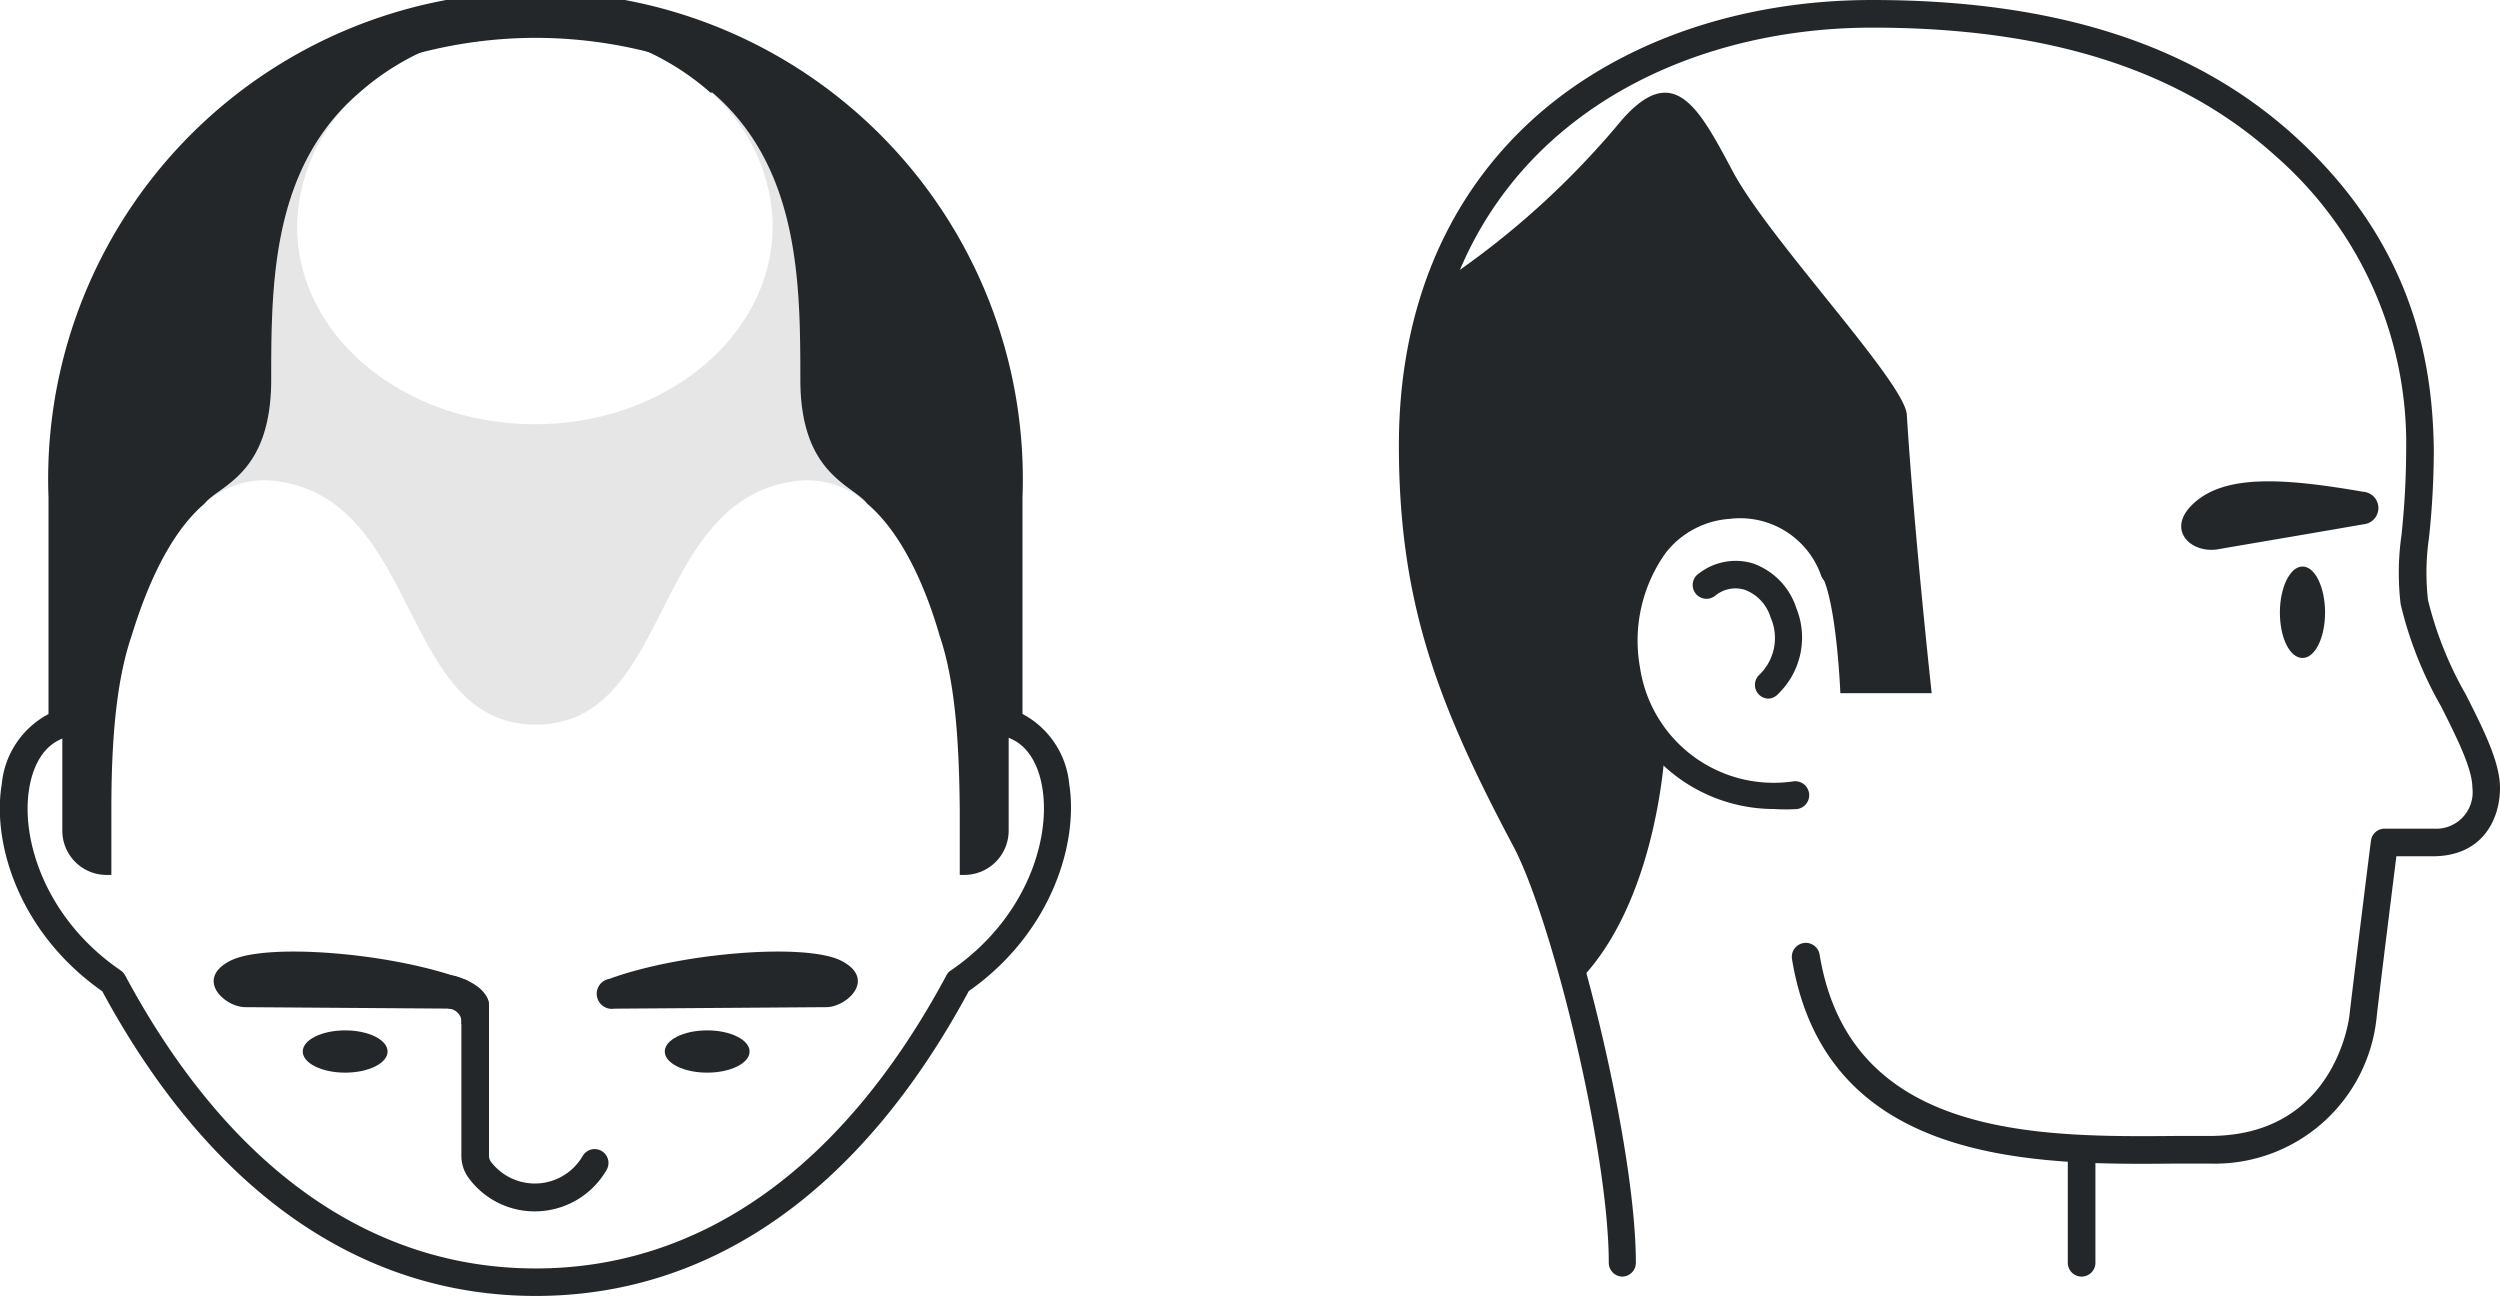 <svg id="Artwork" xmlns="http://www.w3.org/2000/svg" viewBox="0 0 180.93 93.79"><defs><style>.cls-1{fill:#24272a;}.cls-2{opacity:0.1;}</style></defs><path class="cls-1" d="M44.11,70.84c5.12-1.88,14.22-2.63,16.79-1.3s.37,3.35-1.1,3.35L44.45,73A1.09,1.09,0,0,1,44.11,70.84Z"/><path class="cls-1" d="M33.44,70.84c-5.12-1.88-14.22-2.63-16.79-1.3s-.38,3.35,1.1,3.35L33.1,73A1.09,1.09,0,0,0,33.44,70.84Z"/><ellipse class="cls-1" cx="24.98" cy="76.1" rx="3.07" ry="1.53"/><ellipse class="cls-1" cx="51.18" cy="76.1" rx="3.07" ry="1.53"/><path class="cls-1" d="M38.77,93.79c-12.72,0-23.57-7.62-31.37-22.05-6-4.2-8-10.7-7.27-15a6.39,6.39,0,0,1,3.38-5.06V36A35.27,35.27,0,1,1,74,36V51.67a6.41,6.41,0,0,1,3.38,5.06c.69,4.31-1.3,10.81-7.27,15C62.34,86.17,51.5,93.79,38.77,93.79Zm0-91.05A33.3,33.3,0,0,0,5.51,36V52.36a1,1,0,0,1-.72,1c-1.9.55-2.5,2.57-2.68,3.73C1.5,60.8,3.32,66.53,8.73,70.23a1.07,1.07,0,0,1,.32.35C16.49,84.46,26.77,91.8,38.77,91.8S61.06,84.46,68.5,70.58a.89.89,0,0,1,.32-.35c5.41-3.7,7.23-9.43,6.62-13.18-.18-1.16-.78-3.18-2.68-3.73a1,1,0,0,1-.72-1V36A33.3,33.3,0,0,0,38.77,2.74Z"/><path class="cls-1" d="M38.71,87.67a5.93,5.93,0,0,1-4.81-2.44,2.73,2.73,0,0,1-.51-1.63V72.73a1,1,0,0,1,2,0V83.6a.79.79,0,0,0,.11.44,4,4,0,0,0,6.67-.38,1,1,0,0,1,1.37-.36,1,1,0,0,1,.36,1.37A6,6,0,0,1,38.71,87.67Z"/><path class="cls-1" d="M35.38,72.73c0-.45-.32-1.35-2.12-2s-.77,1.2-.77,1.2Z"/><path class="cls-1" d="M33.4,74.13A1,1,0,0,0,32.51,73c-.28,0,0-1,0-1H33.8l.27,1.84Z"/><path class="cls-2" d="M62.77,36.43c-1.08-1.36-4.85-2.07-4.85-9s0-15.33-6.36-20.76h-.15a13.1,13.1,0,0,1,4.51,9.67c0,7.93-7.71,14.36-17.21,14.36S21.5,24.31,21.5,16.38A13.1,13.1,0,0,1,26,6.71h0c-6.32,5.43-6.37,13.87-6.37,20.76s-3.76,7.6-4.84,9v0a6.39,6.39,0,0,1,5.06-1.67c10.69,1.24,9,17.64,18.93,17.64h0c9.92,0,8.25-16.4,18.94-17.64a6.39,6.39,0,0,1,5.06,1.67Z"/><path class="cls-1" d="M38.77,1.74C2.3,2,4.51,41.17,4.51,41.17l.4,1.64-.4-.15V60.12a3.2,3.2,0,0,0,3.2,3.2h.35V60.2h0V58.82c0-.06,0-.14,0-.2,0-4.85.32-9.26,1.46-12.59h0c1-3.26,2.64-7.32,5.27-9.57v0c1.08-1.36,4.84-2.07,4.84-9S19.67,12.14,26,6.71h0A18.83,18.83,0,0,1,38.71,2a18.81,18.81,0,0,1,12.7,4.7h.15c6.32,5.43,6.36,13.87,6.36,20.76s3.77,7.6,4.85,9v0C65.4,38.7,67.07,42.76,68,46h0c1.14,3.33,1.41,7.74,1.46,12.59,0,.06,0,.14,0,.2V60.2h0v3.12h.34A3.21,3.21,0,0,0,73,60.12V42.66l-.4.15.4-1.64S75.25,2,38.77,1.74Z"/><path class="cls-1" d="M117.43,92.39a1,1,0,0,1-1-1c0-8.12-4.12-24.91-6.92-30.17-5.48-10.32-8.27-17.64-8.27-29,0-10,3.55-18.3,10.26-24.09C117.6,2.9,126.12,0,135.49,0c13.27,0,23.27,3.22,30.57,9.84,8.8,8,10,16.78,10.08,22.71a60.38,60.38,0,0,1-.35,6.38,17.6,17.6,0,0,0-.07,4.5,26.3,26.3,0,0,0,2.73,6.82c1.28,2.53,2.48,4.91,2.48,6.77,0,2.28-1.27,4.95-4.86,4.95h-2.64c-.32,2.57-1.25,10-1.44,11.76a11.77,11.77,0,0,1-12.1,10.48h-2.28c-10.14.1-25.45.23-27.92-14.8a1,1,0,0,1,2-.32c2.19,13.34,15.91,13.21,25.93,13.12h2.3c9,0,10.07-8.35,10.11-8.7.24-2.09,1.54-12.56,1.56-12.66a1,1,0,0,1,1-.88h3.52A2.64,2.64,0,0,0,178.93,57c0-1.38-1.15-3.66-2.26-5.87a27.78,27.78,0,0,1-2.93-7.4,19.21,19.21,0,0,1,.06-5,60,60,0,0,0,.34-6.17,27.64,27.64,0,0,0-9.43-21.25C157.8,5.05,148.24,2,135.49,2c-16.05,0-32.25,9.35-32.25,30.26,0,10.9,2.71,18,8,28,2.89,5.44,7.15,22.76,7.15,31.11A1,1,0,0,1,117.43,92.39Z"/><path class="cls-1" d="M166.64,47.62c.9,0,1.63-1.46,1.63-3.29S167.54,41,166.64,41,165,42.5,165,44.33,165.71,47.62,166.64,47.62Z"/><path class="cls-1" d="M160.6,39.74c1-.18,5.47-.93,10.48-1.8a1.18,1.18,0,0,0-.05-2.35c-5.78-1-9.95-1.26-12.24.81C156.66,38.32,158.58,40.13,160.6,39.74Z"/><path class="cls-1" d="M128,50.56a1,1,0,0,1-.7-.29,1,1,0,0,1,0-1.41,3.69,3.69,0,0,0,.84-4.18,3.08,3.08,0,0,0-1.88-2,2.31,2.31,0,0,0-2.1.41,1,1,0,1,1-1.19-1.6,4.34,4.34,0,0,1,3.88-.72A5.08,5.08,0,0,1,130,44a5.68,5.68,0,0,1-1.32,6.23A1,1,0,0,1,128,50.56Z"/><path class="cls-1" d="M128.38,58.55a11.76,11.76,0,0,1-11.61-10,12.76,12.76,0,0,1,2.28-9.85,8.35,8.35,0,0,1,6-3.19,8.25,8.25,0,0,1,8.59,5.38,1,1,0,1,1-1.88.66,6.21,6.21,0,0,0-6.56-4,6.42,6.42,0,0,0-4.64,2.45,10.93,10.93,0,0,0-1.87,8.31,9.78,9.78,0,0,0,11.09,8.24,1,1,0,0,1,.29,2A12.72,12.72,0,0,1,128.38,58.55Z"/><path class="cls-1" d="M125.44,12.47c-2.45-4.58-4.25-8.15-8.08-3.77a60.56,60.56,0,0,1-13,11.72,10.93,10.93,0,0,0-.69,1.79c-.68,2.7-3.31,14.4.46,24s8.65,20.62,8.65,20.62L114,71.27c6-5.79,6.5-17.13,6.5-17.13h0a10.77,10.77,0,0,1-2.79-5.78c-.86-5.88,2-11.5,7.43-11.9a7.68,7.68,0,0,1,4.22.87v0l.13.1a7.06,7.06,0,0,1,3.21,3.77l-.89.37c1.12,2,1.38,8.6,1.38,8.6h6.61S138.52,38.45,138,30C137.83,27.64,128.08,17.38,125.44,12.47Z"/><path class="cls-1" d="M150.65,92.39a1,1,0,0,1-1-1V84.11a1,1,0,1,1,2,0v7.28A1,1,0,0,1,150.65,92.39Z"/></svg>